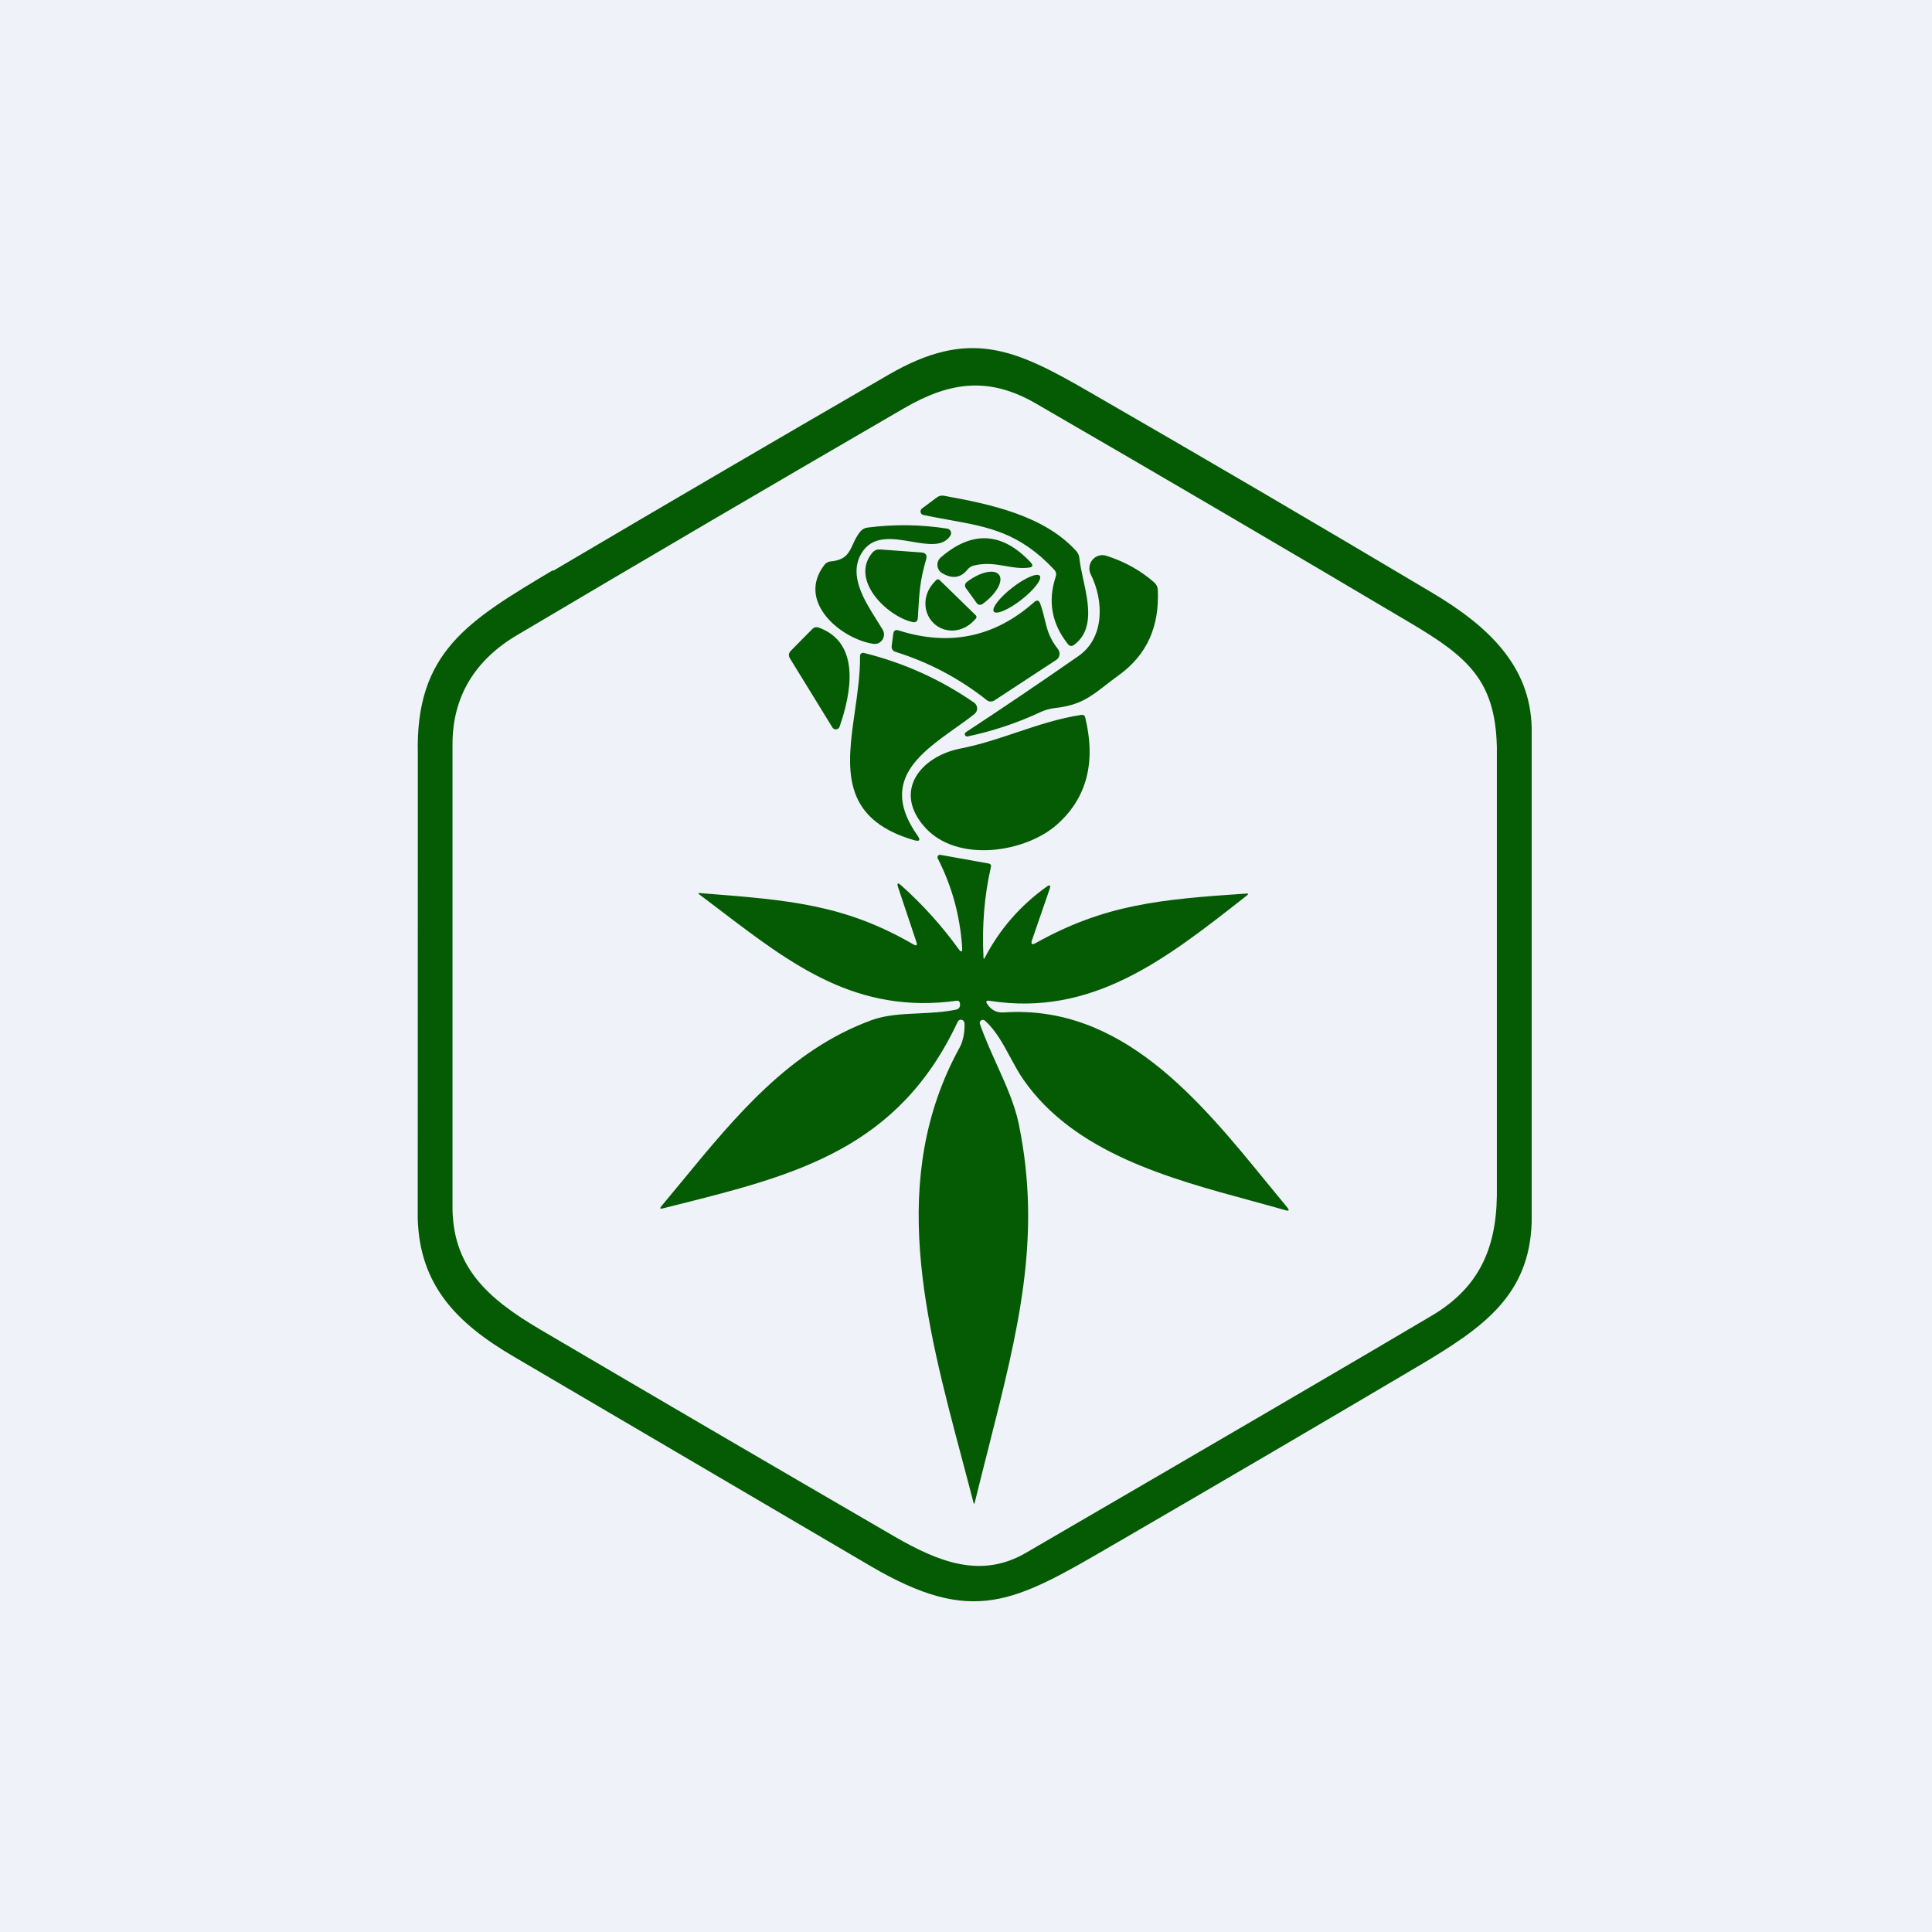 <?xml version="1.0" encoding="UTF-8"?>
<!-- generated by Finnhub -->
<svg viewBox="0 0 55.5 55.5" xmlns="http://www.w3.org/2000/svg">
<rect width="56" height="56" fill="rgb(239, 242, 248)"/>
<path d="M 15.881,16.382 C 13.451,17.832 11.926,18.728 12.003,21.673 L 12,34.999 C 12.052,36.917 13.114,38.007 14.75,38.966 C 18.167,40.971 21.585,42.977 25.003,44.985 C 27.959,46.719 29.128,46.038 31.954,44.392 C 32.067,44.326 32.182,44.259 32.301,44.191 C 35.136,42.544 37.965,40.887 40.788,39.218 C 42.614,38.135 43.936,37.205 44,35.107 V 20.923 C 43.969,19.116 42.729,17.974 41.144,17.029 C 37.863,15.077 34.57,13.147 31.264,11.242 C 29.154,10.024 27.846,9.42 25.534,10.76 C 22.409,12.57 19.29,14.392 16.178,16.228 L 15.891,16.397 Z M 43,21.432 V 34.349 C 42.978,35.936 42.436,37.021 41.128,37.796 C 39.004,39.053 35.118,41.324 29.471,44.608 C 28.194,45.35 26.99,44.889 25.685,44.133 C 22.294,42.164 18.909,40.186 15.529,38.199 C 13.992,37.296 12.975,36.38 12.999,34.602 V 21.39 C 12.995,20.004 13.651,18.956 14.854,18.245 C 18.55,16.055 22.257,13.882 25.973,11.726 C 27.316,10.944 28.435,10.827 29.757,11.591 C 33.357,13.675 36.947,15.779 40.528,17.902 C 42.155,18.868 42.95,19.544 42.999,21.432 Z M 27.259,14.934 C 28.39,15.137 29.288,15.299 30.282,16.363 C 30.338,16.423 30.353,16.492 30.326,16.57 C 30.095,17.272 30.212,17.916 30.677,18.502 C 30.729,18.566 30.787,18.574 30.853,18.526 C 31.434,18.095 31.267,17.324 31.117,16.636 C 31.07,16.42 31.025,16.212 31.006,16.025 C 30.997,15.95 30.967,15.885 30.917,15.829 C 29.993,14.81 28.456,14.483 27.119,14.242 C 27.041,14.227 26.97,14.245 26.906,14.294 L 26.484,14.609 C 26.468,14.621 26.456,14.638 26.45,14.657 C 26.443,14.676 26.442,14.696 26.446,14.716 C 26.451,14.735 26.46,14.753 26.475,14.767 C 26.489,14.781 26.507,14.79 26.526,14.794 C 26.782,14.848 27.026,14.892 27.259,14.934 Z M 24.75,15.89 C 24.37,16.52 24.819,17.233 25.193,17.825 C 25.249,17.915 25.304,18.002 25.354,18.085 C 25.381,18.129 25.395,18.18 25.394,18.231 S 25.378,18.333 25.35,18.376 S 25.282,18.454 25.236,18.475 C 25.189,18.495 25.138,18.503 25.087,18.495 C 24.168,18.357 22.864,17.293 23.682,16.228 C 23.728,16.168 23.789,16.134 23.866,16.127 C 24.294,16.088 24.389,15.882 24.502,15.635 C 24.556,15.517 24.614,15.391 24.714,15.269 C 24.768,15.204 24.836,15.167 24.919,15.156 C 25.686,15.056 26.45,15.066 27.213,15.186 C 27.234,15.189 27.254,15.198 27.271,15.211 S 27.302,15.241 27.311,15.261 S 27.323,15.302 27.322,15.324 S 27.313,15.366 27.302,15.384 C 27.093,15.715 26.657,15.64 26.19,15.56 C 25.648,15.467 25.064,15.367 24.75,15.89 Z M 27.064,16.464 C 27.354,16.637 27.596,16.604 27.79,16.365 C 27.84,16.302 27.905,16.262 27.983,16.244 C 28.324,16.162 28.607,16.212 28.883,16.26 C 29.102,16.298 29.316,16.335 29.551,16.307 C 29.67,16.293 29.688,16.242 29.607,16.154 C 28.788,15.28 27.927,15.234 27.024,16.014 C 26.991,16.043 26.965,16.079 26.948,16.12 C 26.932,16.161 26.925,16.206 26.929,16.25 S 26.947,16.336 26.971,16.374 C 26.994,16.411 27.026,16.442 27.064,16.464 Z M 26.378,17.56 C 26.374,17.62 26.371,17.683 26.367,17.75 C 26.361,17.85 26.309,17.89 26.211,17.869 C 25.503,17.714 24.408,16.674 25.054,15.883 C 25.113,15.812 25.189,15.778 25.281,15.784 L 26.467,15.87 C 26.594,15.88 26.64,15.947 26.604,16.07 C 26.43,16.677 26.411,16.994 26.378,17.56 Z M 31.334,16.5 C 31.71,17.248 31.739,18.319 30.981,18.846 C 29.905,19.596 28.827,20.325 27.748,21.032 C 27.734,21.04 27.724,21.053 27.719,21.068 C 27.714,21.083 27.715,21.1 27.72,21.115 C 27.726,21.13 27.737,21.142 27.751,21.149 S 27.781,21.159 27.797,21.155 C 28.527,21.001 29.223,20.768 29.887,20.458 C 30.018,20.396 30.162,20.356 30.317,20.338 C 31.017,20.261 31.329,20.018 31.769,19.676 C 31.88,19.59 31.999,19.497 32.134,19.4 C 32.965,18.801 33.306,17.982 33.26,16.946 C 33.255,16.862 33.222,16.791 33.16,16.734 C 32.772,16.391 32.312,16.134 31.781,15.965 C 31.71,15.942 31.635,15.941 31.564,15.962 S 31.43,16.025 31.382,16.082 C 31.334,16.139 31.305,16.21 31.296,16.284 C 31.288,16.358 31.301,16.434 31.334,16.5 Z M 27.744,16.89 C 27.735,16.877 27.728,16.863 27.724,16.847 C 27.721,16.832 27.72,16.816 27.723,16.801 C 27.725,16.785 27.731,16.771 27.739,16.757 C 27.747,16.744 27.758,16.732 27.77,16.723 L 27.799,16.701 C 27.977,16.568 28.172,16.474 28.341,16.438 C 28.509,16.403 28.638,16.429 28.698,16.512 L 28.703,16.516 C 28.733,16.557 28.744,16.611 28.738,16.674 C 28.731,16.737 28.707,16.808 28.665,16.884 C 28.623,16.959 28.566,17.037 28.495,17.114 C 28.425,17.19 28.343,17.263 28.254,17.329 L 28.223,17.351 C 28.198,17.37 28.167,17.378 28.136,17.373 C 28.105,17.369 28.077,17.352 28.059,17.326 L 27.744,16.89 Z M 29.87,16.542 C 29.942,16.638 29.705,16.946 29.34,17.23 C 28.975,17.513 28.621,17.666 28.549,17.57 S 28.713,17.167 29.078,16.883 S 29.797,16.447 29.87,16.542 Z M 28.03,17.675 C 28.037,17.681 28.042,17.689 28.046,17.697 C 28.049,17.705 28.051,17.714 28.051,17.723 S 28.05,17.741 28.047,17.75 S 28.038,17.766 28.032,17.772 L 27.963,17.842 C 27.81,18.003 27.604,18.101 27.39,18.113 C 27.177,18.124 26.973,18.05 26.824,17.905 L 26.811,17.892 C 26.662,17.746 26.581,17.543 26.584,17.326 C 26.587,17.109 26.675,16.896 26.829,16.734 L 26.895,16.662 C 26.901,16.656 26.909,16.651 26.917,16.647 S 26.934,16.642 26.943,16.642 S 26.961,16.644 26.969,16.647 S 26.985,16.656 26.991,16.662 L 28.03,17.675 Z M 30.018,17.818 V 17.818 C 29.985,17.679 29.948,17.526 29.882,17.34 C 29.847,17.242 29.79,17.227 29.711,17.295 C 28.576,18.303 27.276,18.575 25.814,18.11 C 25.723,18.081 25.672,18.115 25.66,18.211 L 25.616,18.547 C 25.604,18.638 25.642,18.698 25.729,18.727 C 26.687,19.027 27.56,19.489 28.348,20.113 C 28.378,20.137 28.415,20.151 28.454,20.152 S 28.532,20.143 28.565,20.122 L 30.344,18.956 C 30.368,18.941 30.389,18.92 30.404,18.896 C 30.42,18.872 30.431,18.844 30.435,18.816 C 30.44,18.787 30.439,18.758 30.432,18.73 C 30.425,18.702 30.413,18.675 30.395,18.652 C 30.141,18.324 30.087,18.1 30.018,17.818 Z M 23.913,20.899 L 22.694,18.916 C 22.645,18.835 22.654,18.76 22.72,18.693 L 23.331,18.074 C 23.386,18.018 23.449,18.003 23.522,18.029 C 24.743,18.474 24.444,19.935 24.119,20.874 C 24.112,20.895 24.099,20.913 24.082,20.927 S 24.045,20.95 24.024,20.952 C 24.002,20.955 23.98,20.951 23.961,20.942 C 23.941,20.932 23.924,20.918 23.913,20.899 Z M 27.446,20.914 C 27.635,20.779 27.822,20.647 27.992,20.512 C 28.017,20.492 28.037,20.467 28.051,20.438 S 28.071,20.377 28.07,20.345 C 28.069,20.312 28.06,20.281 28.045,20.253 S 28.008,20.201 27.981,20.183 C 27.013,19.514 25.957,19.038 24.814,18.756 C 24.801,18.753 24.787,18.753 24.774,18.756 C 24.761,18.759 24.748,18.765 24.738,18.773 S 24.719,18.792 24.713,18.805 C 24.708,18.817 24.705,18.83 24.706,18.844 C 24.711,19.363 24.634,19.899 24.559,20.424 C 24.33,22.018 24.115,23.513 26.26,24.136 C 26.42,24.181 26.452,24.136 26.356,24.001 C 25.268,22.463 26.395,21.661 27.446,20.914 Z M 29.211,21.038 C 29.817,20.835 30.421,20.633 31.064,20.537 C 31.123,20.527 31.16,20.552 31.175,20.611 C 31.487,21.898 31.22,22.921 30.373,23.679 C 29.458,24.498 27.499,24.796 26.575,23.771 C 25.636,22.731 26.442,21.727 27.595,21.502 C 28.155,21.392 28.684,21.215 29.211,21.038 Z M 30.062,25.475 C 29.307,26.016 28.716,26.695 28.29,27.513 C 28.266,27.556 28.254,27.553 28.252,27.504 C 28.206,26.597 28.277,25.732 28.465,24.908 C 28.479,24.85 28.456,24.815 28.396,24.805 L 27.015,24.557 C 27.002,24.554 26.988,24.556 26.976,24.561 C 26.963,24.566 26.952,24.574 26.944,24.585 C 26.936,24.596 26.932,24.61 26.931,24.623 S 26.933,24.651 26.94,24.663 C 27.347,25.46 27.58,26.311 27.639,27.218 C 27.648,27.356 27.613,27.369 27.533,27.256 C 27.051,26.591 26.505,25.986 25.894,25.439 C 25.787,25.343 25.757,25.363 25.803,25.5 L 26.325,27.06 C 26.357,27.158 26.329,27.181 26.24,27.13 C 24.256,25.979 22.653,25.854 20.183,25.662 L 20.102,25.655 C 20.055,25.652 20.05,25.665 20.089,25.694 C 20.299,25.852 20.507,26.009 20.712,26.166 C 22.769,27.731 24.622,29.141 27.482,28.748 C 27.545,28.739 27.578,28.776 27.579,28.859 C 27.579,28.938 27.541,28.986 27.466,29.003 C 27.117,29.076 26.752,29.094 26.391,29.111 C 25.915,29.133 25.447,29.155 25.034,29.307 C 22.693,30.165 21.14,32.052 19.599,33.925 C 19.399,34.168 19.2,34.41 18.998,34.651 C 18.946,34.712 18.96,34.733 19.038,34.714 C 19.148,34.686 19.258,34.659 19.367,34.631 C 22.839,33.761 25.799,33.018 27.513,29.349 C 27.523,29.329 27.539,29.313 27.559,29.303 C 27.579,29.293 27.602,29.29 27.623,29.294 C 27.645,29.299 27.665,29.31 27.68,29.327 C 27.695,29.344 27.704,29.365 27.706,29.388 C 27.719,29.593 27.679,29.89 27.57,30.086 C 25.495,33.859 26.576,37.928 27.639,41.925 C 27.748,42.336 27.858,42.748 27.963,43.157 C 27.977,43.213 27.99,43.213 28.003,43.157 C 28.137,42.608 28.272,42.079 28.402,41.566 C 29.254,38.204 29.932,35.532 29.267,32.294 C 29.152,31.73 28.898,31.166 28.638,30.589 C 28.465,30.205 28.289,29.815 28.15,29.415 C 28.143,29.396 28.143,29.377 28.148,29.358 C 28.154,29.34 28.166,29.324 28.182,29.313 C 28.198,29.302 28.217,29.296 28.237,29.297 S 28.275,29.305 28.29,29.318 C 28.598,29.586 28.815,29.988 29.027,30.381 C 29.147,30.603 29.265,30.822 29.398,31.013 C 30.86,33.112 33.564,33.847 35.954,34.496 C 36.285,34.587 36.611,34.675 36.926,34.765 C 37.03,34.795 37.047,34.768 36.977,34.684 C 36.788,34.457 36.598,34.223 36.404,33.986 C 34.444,31.584 32.214,28.852 28.832,29.084 C 28.638,29.097 28.483,29.021 28.368,28.854 C 28.307,28.768 28.328,28.734 28.43,28.75 C 31.375,29.212 33.488,27.553 35.72,25.802 C 35.754,25.775 35.787,25.749 35.82,25.723 C 35.872,25.682 35.866,25.664 35.8,25.669 C 33.333,25.835 31.745,25.979 29.756,27.089 C 29.642,27.154 29.606,27.124 29.649,26.999 L 30.151,25.543 C 30.191,25.426 30.161,25.403 30.062,25.475 Z" clip-rule="evenodd" fill="rgb(5, 90, 4)" fill-rule="evenodd"/>
</svg>
